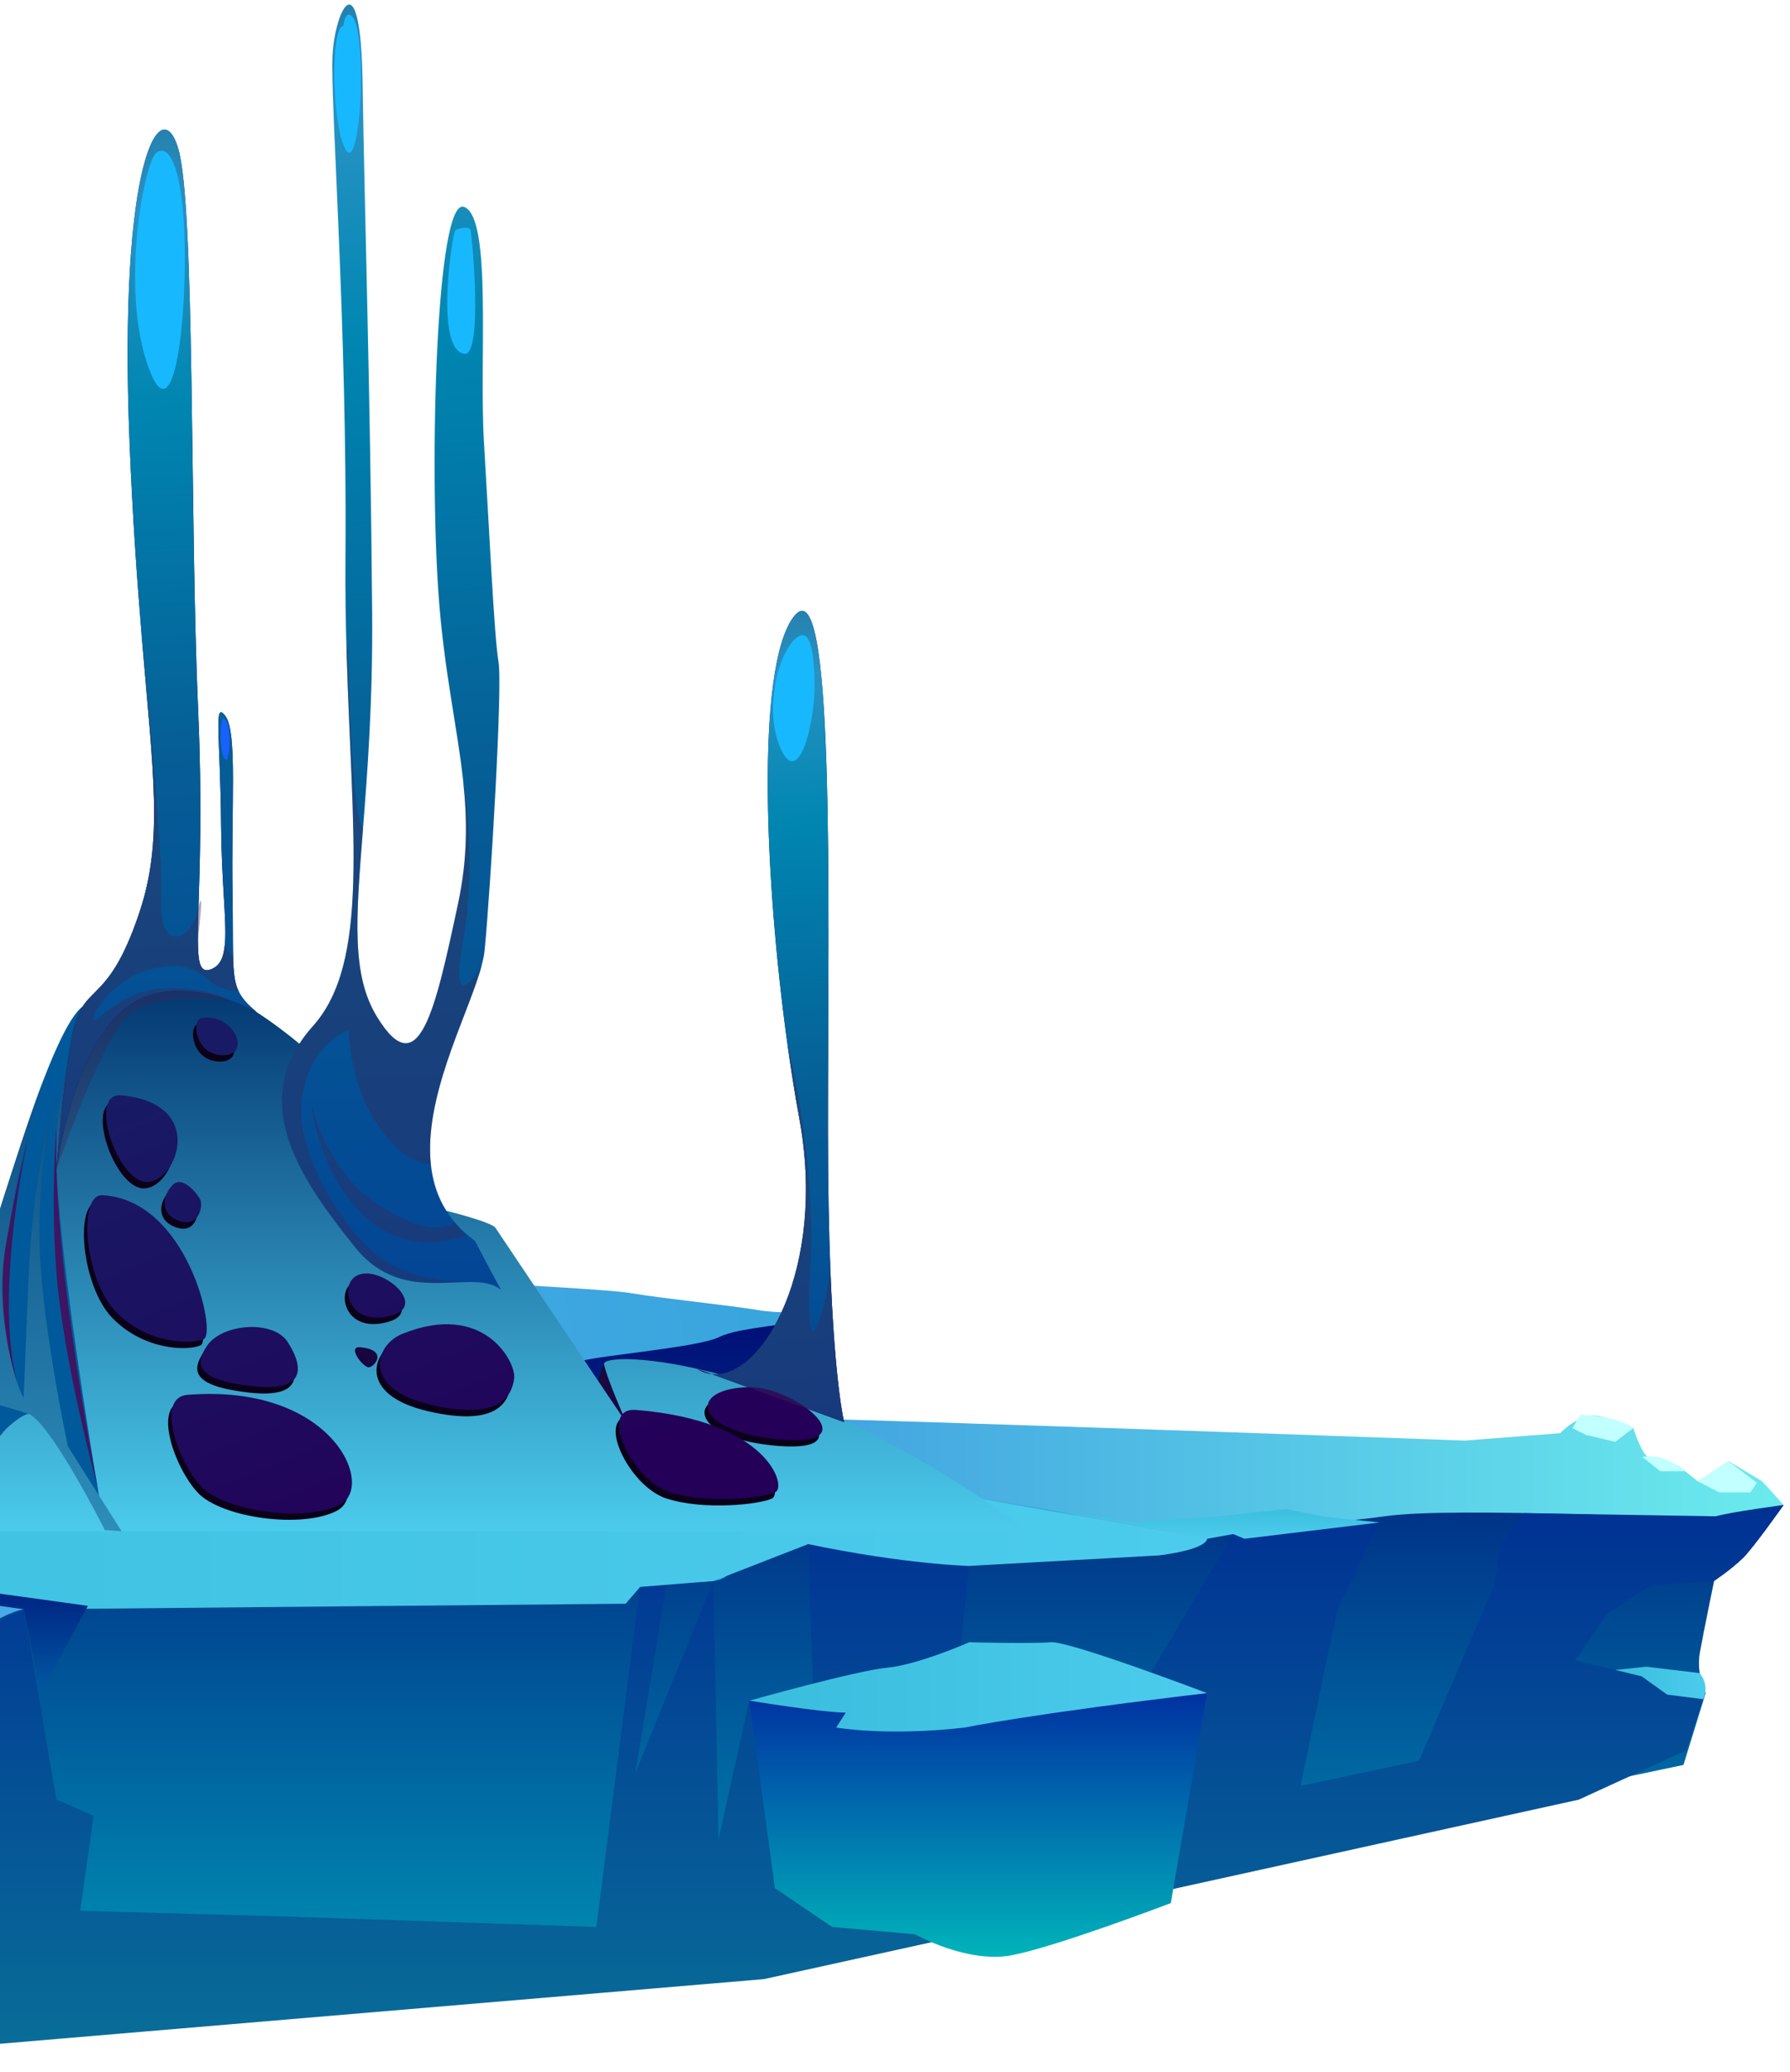 <svg width="261" height="302" viewBox="0 0 261 302" fill="none" xmlns="http://www.w3.org/2000/svg">
<path fill-rule="evenodd" clip-rule="evenodd" d="M117.555 192.07C117.555 192.07 114.805 197.74 112.585 201.01C110.365 204.28 108.395 206.35 108.395 206.35L110.485 209.51L187.005 213L260.065 219.38C260.065 219.38 255.815 225.43 254.075 227.17C252.325 228.91 249.935 230.44 249.935 230.44C249.935 230.44 248.405 237.85 247.855 240.91C247.305 243.97 248.695 246.8 248.695 246.8L245.465 257.27L141.535 279.08L75.163 283.579L-59.965 291.95L-200.525 299.01V225.95L-73.055 207.56L117.535 192.08L117.555 192.07Z" fill="url(#paint0_linear_675_8604)"/>
<path fill-rule="evenodd" clip-rule="evenodd" d="M88.675 209.99C88.675 209.99 95.035 206.95 99.125 206.46C103.215 205.97 207.395 209.77 213.615 209.99L227.495 208.91C227.495 208.91 230.295 205.88 233.075 206.41C235.855 206.94 238.155 208.17 238.155 208.17C238.155 208.17 239.175 211.36 240.055 212.18C240.935 213 244.695 213.65 244.695 213.65L247.575 215.94L252.055 212.99L256.965 215.94L260.075 219.38C260.075 219.38 252.555 220.36 250.265 221.01C247.975 221.66 212.485 219.54 202.015 221.01C191.545 222.48 179.775 222.48 178.955 223.3C178.135 224.12 167.305 226.33 163.315 225.88C159.325 225.43 119.055 219.38 119.055 219.38L95.875 214.57L88.695 210L88.675 209.99Z" fill="url(#paint1_linear_675_8604)"/>
<path fill-rule="evenodd" clip-rule="evenodd" d="M-200.745 183.64H-16.625C-16.625 183.64 -11.985 185.63 -8.715 185.9C-5.445 186.17 33.005 186.66 38.425 186.74C43.845 186.82 58.475 186 67.735 186.74C76.985 187.48 88.795 187.92 92.485 188.57C96.175 189.22 106.685 190.31 110.485 190.96C114.285 191.61 118.425 190.96 117.555 192.05C116.685 193.14 107.955 193.36 104.905 194.88C101.855 196.4 88.085 197.5 84.825 198.37C81.565 199.24 63.885 201.64 59.865 202.95C55.835 204.26 52.565 205.35 52.565 205.35C52.565 205.35 87.325 209.28 91.645 210.58C95.965 211.89 99.885 212.98 99.885 212.98C99.885 212.98 152.195 219.09 157.335 221.05C162.475 223.01 165.705 223.89 165.065 225.19C164.435 226.5 145.635 227.81 141.295 228.24C136.955 228.68 117.765 223.66 114.495 225.41C111.225 227.15 107.695 228.24 105.865 229.77C104.035 231.3 98.335 229.99 93.335 231.3C88.335 232.61 7.865 233.7 3.505 234.57C-0.855 235.44 -4.785 239.59 -9.575 240.68C-14.375 241.77 -200.505 241.99 -200.505 241.99L-200.735 183.63L-200.745 183.64Z" fill="url(#paint2_radial_675_8604)"/>
<path fill-rule="evenodd" clip-rule="evenodd" d="M-176.235 242.26L-180.305 296.09L-132.895 297.22L-69.885 292.06L-62.195 266.03L-56.225 242.27L-55.505 267.95L-56.225 285.01L-45.565 296.1L-19.235 290.49L-9.595 240.71L3.485 234.6L8.215 262.3L13.655 264.69L11.695 278.53L42.235 279.38L86.955 280.89L93.315 231.33L97.215 230.75L92.635 258.46L104.005 230.47L104.765 268.12L109.255 247.91L118.605 247.7L117.835 225.1L141.295 228.28L139.635 244.36L157.445 246.81L167.485 244.36L180.175 222.97L201.175 221.93L194.955 234.81L193.435 242.01L189.645 260.33L206.895 256.67L217.885 231.02L218.835 225.15L222.245 220.57L250.245 221.03L260.055 219.4C260.055 219.4 255.385 226 254.065 227.19C252.735 228.39 249.925 230.46 249.925 230.46L240.715 231.14L234.375 235.19L229.635 242.01L239.355 244.35L243.085 247.02L248.325 247.68L245.885 255.14L230.205 262.33L111.395 288.49L-28.995 300.37L-180.315 301.51L-200.515 299.02V242.02L-176.235 242.28V242.26Z" fill="url(#paint3_linear_675_8604)"/>
<path fill-rule="evenodd" clip-rule="evenodd" d="M175.995 246.8L170.715 277.41C170.715 277.41 154.165 283.72 147.595 285C141.025 286.28 133.445 281.96 133.445 281.96L121.325 280.88L112.985 275.23L109.255 247.89L129.945 247.67L175.985 246.8H175.995Z" fill="url(#paint4_linear_675_8604)"/>
<path fill-rule="evenodd" clip-rule="evenodd" d="M175.995 246.8C175.995 246.8 155.945 239.17 153.215 239.39C150.485 239.61 141.325 239.39 141.325 239.39C141.325 239.39 133.915 242.66 129.335 243.1C124.755 243.54 109.275 247.9 109.275 247.9C109.275 247.9 119.925 249.64 123.325 249.64L121.925 251.82C121.925 251.82 129.335 253.13 140.675 251.82C140.675 251.82 150.055 249.86 176.005 246.8H175.995Z" fill="url(#paint5_linear_675_8604)"/>
<path fill-rule="evenodd" clip-rule="evenodd" d="M247.845 243.89L240.045 242.95L235.525 243.42L239.365 244.35L243.095 247.02L248.335 247.68C248.335 247.68 249.375 245.79 247.845 243.9V243.89Z" fill="url(#paint6_linear_675_8604)"/>
<path fill-rule="evenodd" clip-rule="evenodd" d="M55.835 204.29L9.525 203.91L-17.795 204.29L-50.275 207.32L-115.005 212.08H-34.525L-0.195 210.88L48.565 206.23L55.835 204.29Z" fill="url(#paint7_linear_675_8604)"/>
<path fill-rule="evenodd" clip-rule="evenodd" d="M168.966 226.73L141.306 228.26C141.306 228.26 132.056 228.05 117.846 225.08L104.026 230.46L93.336 231.32L91.226 233.77L3.505 234.59L-30.054 229.84L-46.724 226.74L-115.005 212.08L-36.764 209.68L-23.304 212.08L3.885 210.49L52.576 205.37C52.576 205.37 85.716 209.2 91.656 210.6C97.596 212 137.666 217.54 137.666 217.54L176.006 224.29C176.006 224.29 176.276 225.79 168.976 226.73H168.966Z" fill="url(#paint8_linear_675_8604)"/>
<path fill-rule="evenodd" clip-rule="evenodd" d="M238.155 208.17L235.525 210.17L231.245 209.17L229.275 208.17L230.415 206.23C230.415 206.23 235.875 206.36 238.165 208.17H238.155Z" fill="#C2FFFF"/>
<path fill-rule="evenodd" clip-rule="evenodd" d="M245.695 214.46H242.095L239.495 212.38C239.495 212.38 242.225 211.54 245.685 214.46H245.695Z" fill="#C2FFFF"/>
<path fill-rule="evenodd" clip-rule="evenodd" d="M252.045 213L256.165 216.15L255.225 217.54H250.695L247.565 215.94L252.045 213Z" fill="#C2FFFF"/>
<path fill-rule="evenodd" clip-rule="evenodd" d="M201.186 221.92L193.206 221.1L187.516 219.98L178.426 220.95L165.156 221.92L149.626 219.38L175.996 224.3L179.816 223.62L181.456 224.3L201.186 221.92Z" fill="url(#paint9_linear_675_8604)"/>
<path fill-rule="evenodd" clip-rule="evenodd" d="M3.505 234.59L-11.565 232.45L-30.055 229.84L-50.415 225.94L-24.445 228.93L12.815 234.08L5.915 246.8L3.505 234.59Z" fill="url(#paint10_linear_675_8604)"/>
<path fill-rule="evenodd" clip-rule="evenodd" d="M-16.614 183.64L-45.844 186.67L-48.274 189.71L-36.184 188.76H-14.584L1.516 186.67L-16.614 183.64Z" fill="url(#paint11_linear_675_8604)"/>
<path d="M12.05 146.715C5.528 151.541 -7.196 202.907 -7.196 202.907C-7.196 202.907 -30.135 209.566 -35.352 223.204L65.171 222.868L12.044 146.715H12.05Z" fill="#00599A"/>
<path d="M88.076 198.845C87.564 199.302 83.53 213.793 83.53 213.793L103.795 214.937L88.076 198.839V198.845Z" fill="url(#paint12_linear_675_8604)"/>
<path d="M15.303 223.05C15.303 223.05 5.259 166.952 8.929 159.913C8.929 159.913 11.373 135.477 30.465 143.759C49.557 152.042 65.05 176.484 65.05 176.484C65.05 176.484 71.698 178.14 72.237 178.971C72.771 179.803 91.384 207.486 91.384 207.486C91.384 207.486 88.467 200.925 88.077 198.856C87.68 196.787 115.336 197.447 149.855 223.209H-11.362C-11.362 223.209 0.311 206.726 4.152 206.104C7.999 205.482 15.303 223.061 15.303 223.061V223.05Z" fill="url(#paint13_linear_675_8604)"/>
<path d="M73.041 188.003C71.869 187.062 70.251 186.864 68.374 186.875H68.357C63.52 186.902 56.948 188.273 51.758 181.784C43.696 171.707 35.908 160.441 45.644 149.555C53.976 140.237 51.302 121.431 50.537 95.097C50.405 90.672 50.333 86.032 50.371 81.189C50.647 47.546 48.148 14.711 48.484 8.112C48.819 1.513 52.595 -6.406 52.876 12.268C53.151 30.947 53.987 55.883 54.263 89.252C54.373 102.306 53.569 112.642 52.914 120.98C51.891 133.958 51.236 142.114 54.962 148.206C61.076 158.217 63.443 147.37 66.778 131.8C68.198 125.163 68.154 119.522 67.526 113.748C66.684 105.977 64.78 97.975 63.971 87.028C62.556 67.947 63.569 28.58 67.68 30.165C71.797 31.745 69.838 52.548 70.57 64.519C71.302 76.489 72.061 92.939 72.689 96.484C73.311 100.028 71.505 129.78 70.669 138.476C70.603 139.153 70.449 139.918 70.223 140.754V140.76C70.223 140.776 70.212 140.815 70.195 140.876C70.162 140.986 70.113 141.156 70.047 141.393C70.014 141.514 69.975 141.646 69.931 141.795C67.757 148.828 61.846 160.105 62.815 169.637C63.25 173.919 65.072 177.849 69.249 180.881C69.249 180.881 71.384 184.948 73.046 188.003H73.041Z" fill="url(#paint14_linear_675_8604)"/>
<path d="M37.399 147.518C37.234 147.425 35.798 146.621 33.668 145.856C33.668 145.856 33.662 145.851 33.651 145.845C29.634 144.398 23.183 143.094 18.252 146.957C10.536 153.005 8.241 170.501 8.241 170.501C8.241 170.501 8.929 159.912 10.437 151.332C11.951 142.758 15.539 147.37 20.338 132.983C23.8 122.598 22.38 113.088 20.69 93.06C20.679 92.939 20.668 92.846 20.663 92.769C20.663 92.752 20.663 92.73 20.657 92.714C20.657 92.664 20.657 92.631 20.657 92.615C20.657 92.609 20.657 92.603 20.657 92.598C20.019 84.959 19.348 75.806 18.891 64.519C17.223 23.17 23.475 13.269 25.979 21.613C28.483 29.956 27.647 75.421 28.902 103.82C29.48 116.968 29.127 126.247 28.94 132.295C28.88 134.194 28.836 135.779 28.852 137.062C28.869 140.518 29.254 141.811 30.674 141.327C32.072 140.848 32.639 139.604 32.804 137.502C33.062 134.139 32.303 128.597 32.237 120.468C32.132 107.227 31.092 102.009 32.864 104.37C34.636 106.731 33.695 117.551 33.904 130.27C33.971 134.293 33.932 137.144 33.981 139.28C34.037 141.778 34.207 143.292 34.807 144.53C35.313 145.57 36.117 146.423 37.41 147.518H37.399Z" fill="url(#paint15_linear_675_8604)"/>
<path d="M37.399 147.518C37.234 147.425 35.798 146.621 33.668 145.856C33.668 145.856 33.662 145.851 33.651 145.845C29.634 144.398 23.183 143.094 18.252 146.957C10.536 153.005 8.241 170.501 8.241 170.501C8.241 170.501 8.929 159.912 10.437 151.332C11.951 142.758 15.539 147.37 20.338 132.983C23.8 122.598 22.38 113.088 20.69 93.06C20.679 92.939 20.668 92.846 20.663 92.769C20.663 92.752 20.663 92.73 20.657 92.714C20.657 92.664 20.657 92.631 20.657 92.615C20.657 92.609 20.657 92.603 20.657 92.598C20.019 84.959 19.348 75.806 18.891 64.519C17.223 23.17 23.475 13.269 25.979 21.613C28.483 29.956 27.647 75.421 28.902 103.82C29.48 116.968 29.127 126.247 28.94 132.295C28.88 134.194 28.836 135.779 28.852 137.062C28.869 140.518 29.254 141.811 30.674 141.327C32.072 140.848 32.639 139.604 32.804 137.502C33.062 134.139 32.303 128.597 32.237 120.468C32.132 107.227 31.092 102.009 32.864 104.37C34.636 106.731 33.695 117.551 33.904 130.27C33.971 134.293 33.932 137.144 33.981 139.28C34.037 141.778 34.207 143.292 34.807 144.53C35.313 145.57 36.117 146.423 37.41 147.518H37.399Z" fill="url(#paint16_linear_675_8604)"/>
<path d="M101.582 199.505L103.794 200.309C103.029 200.226 102.286 199.962 101.582 199.505Z" fill="url(#paint17_linear_675_8604)"/>
<path d="M123.085 207.298L103.795 200.309C111.181 201.09 120.57 184.866 116.552 163.05C115.925 159.643 115.33 155.911 114.791 151.998C111.516 128.272 110.223 97.727 115.589 90.088C121.836 81.189 120.724 130.964 120.724 164.613C120.724 172.758 120.862 179.461 121.071 184.943C121.731 202.109 123.085 207.298 123.085 207.298Z" fill="url(#paint18_linear_675_8604)"/>
<path d="M123.085 207.298L103.795 200.309C111.181 201.09 120.57 184.866 116.552 163.05C115.925 159.643 115.33 155.911 114.791 151.998C111.516 128.272 110.223 97.727 115.589 90.088C121.836 81.189 120.724 130.964 120.724 164.613C120.724 172.758 120.862 179.461 121.071 184.943C121.731 202.109 123.085 207.298 123.085 207.298Z" fill="url(#paint19_linear_675_8604)"/>
<path d="M52.562 196.385C50.492 196.17 52.98 199.406 53.811 199.307C54.648 199.203 56.629 196.803 52.562 196.385Z" fill="url(#paint20_linear_675_8604)"/>
<path d="M14.428 175.152C10.807 174.97 11.82 187.458 16.41 192.147C21 196.842 27.356 196.946 29.239 196.11C31.121 195.273 26.839 175.774 14.428 175.152Z" fill="#0A0018"/>
<path d="M24.649 173.693C22.97 175.515 22.981 178.058 25.794 178.949C28.611 179.846 29.129 176.61 28.716 175.779C28.298 174.943 26.091 172.13 24.649 173.693Z" fill="#0A0018"/>
<path d="M26.84 204.244C22.162 204.618 25.425 213.941 28.843 217.59C32.261 221.239 44.044 222.907 49.157 220.199C54.264 217.486 47.946 202.549 26.84 204.244Z" fill="#0A0018"/>
<path d="M29.657 197.155C27.934 199.77 27.983 202.059 36.327 202.995C44.67 203.936 43.52 199.726 41.434 196.511C39.348 193.297 31.852 193.815 29.657 197.155Z" fill="#0A0018"/>
<path d="M58.121 195.383C54.23 196.974 52.073 203.308 62.398 205.708C72.722 208.108 74.17 204.145 74.489 201.85C74.808 199.555 70.114 190.485 58.121 195.383Z" fill="#0A0018"/>
<path d="M50.829 187.458C49.294 189.34 50.818 194.343 56.657 192.67C62.497 191.002 53.548 184.117 50.829 187.458Z" fill="#0A0018"/>
<path d="M92.288 206.451C86.581 205.989 91.594 216.622 97.153 218.427C102.717 220.232 110.917 219.263 112.585 218.427C114.253 217.59 111.517 208.003 92.288 206.451Z" fill="#0A0018"/>
<path d="M108.699 203.127C99.497 203.33 100.774 209.808 113.565 210.777C126.355 211.751 115.232 202.978 108.699 203.127Z" fill="#0A0018"/>
<path d="M17.208 160.589C12.205 160.122 16.575 173.187 20.945 173.231C25.32 173.275 29.718 161.767 17.208 160.589Z" fill="#0A0018"/>
<path d="M28.843 149.324C27.456 149.566 27.919 154.745 32.09 154.745C36.262 154.745 33.664 148.487 28.843 149.324Z" fill="#0A0018"/>
<path d="M14.917 174.227C11.295 174.046 12.308 186.533 16.898 191.223C21.488 195.917 27.845 196.022 29.727 195.185C31.609 194.349 27.327 174.849 14.917 174.227Z" fill="url(#paint21_linear_675_8604)"/>
<path d="M25.132 172.769C23.453 174.591 23.465 177.133 26.277 178.025C29.095 178.922 29.612 175.686 29.199 174.855C28.787 174.024 26.574 171.206 25.132 172.769Z" fill="url(#paint22_linear_675_8604)"/>
<path d="M27.322 203.325C22.644 203.699 25.908 213.022 29.326 216.671C32.743 220.32 44.526 221.988 49.639 219.28C54.747 216.566 48.428 201.63 27.322 203.325Z" fill="url(#paint23_linear_675_8604)"/>
<path d="M30.145 196.231C28.422 198.845 28.472 201.134 36.815 202.07C45.159 203.011 44.008 198.801 41.923 195.587C39.837 192.373 32.341 192.89 30.145 196.231Z" fill="url(#paint24_linear_675_8604)"/>
<path d="M58.604 194.459C54.713 196.049 52.555 202.384 62.88 204.783C73.205 207.183 74.652 203.22 74.972 200.925C75.291 198.63 70.596 189.56 58.604 194.459Z" fill="url(#paint25_linear_675_8604)"/>
<path d="M51.317 186.533C49.782 188.416 51.306 193.418 57.146 191.745C62.985 190.078 54.036 183.193 51.317 186.533Z" fill="url(#paint26_linear_675_8604)"/>
<path d="M92.776 205.526C87.069 205.064 92.083 215.697 97.641 217.502C103.205 219.307 111.406 218.339 113.073 217.502C114.741 216.666 112.006 207.078 92.776 205.526Z" fill="url(#paint27_linear_675_8604)"/>
<path d="M109.182 202.202C99.98 202.406 101.257 208.884 114.047 209.852C126.837 210.826 115.715 202.054 109.182 202.202Z" fill="url(#paint28_linear_675_8604)"/>
<path d="M17.697 159.665C12.694 159.197 17.064 172.263 21.433 172.307C25.809 172.351 30.206 160.843 17.697 159.665Z" fill="url(#paint29_linear_675_8604)"/>
<path d="M29.326 148.404C27.939 148.647 28.401 153.826 32.573 153.826C36.744 153.826 34.147 147.568 29.326 148.404Z" fill="url(#paint30_linear_675_8604)"/>
<g style="mix-blend-mode:soft-light">
<path d="M22.826 22.235C21.208 23.165 17.416 41.563 21.588 53.379C25.76 65.196 27.686 42.499 26.695 31.046C25.705 19.593 22.826 22.235 22.826 22.235Z" fill="#18B8FF"/>
</g>
<g style="mix-blend-mode:soft-light">
<path d="M50.057 3.781C48.114 3.941 48.389 18.696 50.475 21.926C52.561 25.157 53.656 4.926 51.361 2.422C50.321 1.288 50.057 3.775 50.057 3.775V3.781Z" fill="#18B8FF"/>
</g>
<g style="mix-blend-mode:soft-light">
<path d="M66.43 33.5C65.962 33.759 63.304 51.123 67.751 51.574C70.42 51.844 68.863 34.194 68.588 33.5C68.307 32.807 66.43 33.5 66.43 33.5Z" fill="#18B8FF"/>
</g>
<g style="mix-blend-mode:soft-light">
<path d="M116.794 92.626C114.119 93.308 111.059 102.741 113.773 108.999C116.486 115.256 118.946 105.031 118.775 99.197C118.605 93.363 117.719 92.394 116.794 92.626Z" fill="#18B8FF"/>
</g>
<path d="M32.572 104.772C32.017 104.64 31.962 110.683 33.007 110.749C33.492 110.782 33.893 105.086 32.572 104.772Z" fill="#1861FF"/>
<g style="mix-blend-mode:multiply" opacity="0.4">
<path d="M70.218 140.76C70.218 140.76 70.207 140.815 70.19 140.876C70.157 140.986 70.107 141.156 70.041 141.393C70.008 141.514 69.97 141.646 69.926 141.795C67.752 148.828 61.841 160.105 62.81 169.637C59.15 170.094 51.395 162.868 50.834 150.155C50.834 150.155 44.791 152.285 43.976 160.578C43.156 168.867 51.071 180.7 56.139 183.798C61.197 186.891 66.442 186.781 68.357 186.875C63.52 186.902 56.948 188.273 51.758 181.784C43.696 171.707 35.908 160.441 45.644 149.555C53.976 140.237 51.302 121.431 50.537 95.097L50.762 93.979C50.762 93.979 51.004 117.089 52.909 120.969C52.909 120.975 52.909 120.975 52.909 120.98C51.885 133.958 51.23 142.114 54.956 148.206C61.071 158.217 63.437 147.37 66.772 131.8C68.192 125.163 68.148 119.522 67.521 113.748C67.521 113.748 69.667 124.943 67.521 137.062C65.418 148.96 70.041 141.052 70.212 140.76H70.218Z" fill="#382857"/>
</g>
<g style="mix-blend-mode:multiply" opacity="0.4">
<path d="M101.582 199.505L103.794 200.309C103.029 200.226 102.286 199.962 101.582 199.505Z" fill="#382857"/>
</g>
<g style="mix-blend-mode:multiply" opacity="0.4">
<path d="M123.085 207.298L103.795 200.309C111.181 201.09 120.57 184.866 116.552 163.05C115.925 159.643 115.33 155.911 114.791 151.998C114.791 151.998 119.089 168.636 118.154 184.959C117.213 201.283 120.344 191.575 121.071 184.959V184.943C121.731 202.109 123.085 207.298 123.085 207.298Z" fill="#382857"/>
</g>
<g style="mix-blend-mode:multiply" opacity="0.4">
<path d="M33.651 145.845L33.668 145.856C33.668 145.856 22.842 144.348 18.72 148.052C14.603 151.751 8.241 170.501 8.241 170.501C8.241 170.501 8.929 159.912 10.437 151.332C11.951 142.758 15.539 147.37 20.338 132.983C23.8 122.598 22.38 113.088 20.69 93.06C21.098 96.962 23.833 124.046 23.508 131.107C23.156 138.718 27.707 137.425 28.841 132.67C28.874 132.532 28.907 132.411 28.929 132.295C29.914 128.432 28.841 137.062 28.841 137.062C28.858 140.518 29.243 141.811 30.663 141.327C32.061 140.848 32.628 139.604 32.793 137.502C33.057 138.377 33.437 139.059 33.971 139.28C34.026 141.778 34.196 143.292 34.796 144.53C33.338 144.398 31.576 143.991 30.399 142.89C28.054 140.699 25.605 140.336 21.747 141.327C17.889 142.317 13.822 146.517 13.662 148.327C13.508 150.138 17.003 144.453 23.569 144.09C29.881 143.737 33.382 145.691 33.651 145.845Z" fill="#382857"/>
</g>
<g style="mix-blend-mode:multiply" opacity="0.4">
<path d="M66.31 178.179C66.31 178.179 63.476 180.997 55.385 175.785C47.295 170.573 45.363 160.788 45.363 160.788C45.363 160.788 46.2 170.468 52.925 177.089C59.651 183.71 67.939 180.05 67.939 180.05L66.305 178.179H66.31Z" fill="#382857"/>
</g>
<path d="M4.152 206.093C7.339 207.26 15.302 223.05 15.302 223.05L17.73 223.204L9.909 210.859C9.909 210.859 5.633 191.134 5.737 179.109C5.842 167.084 8.241 158.977 8.241 158.977C8.241 158.977 4.862 169.329 4.152 186.555L3.442 203.787C3.442 203.787 0.388 198.652 0.729 185.829C1.07 173.005 6.403 157.232 6.403 157.232C6.403 157.232 -4.384 187.007 -7.196 202.907C-7.196 202.907 1.626 205.174 4.152 206.099V206.093Z" fill="url(#paint31_linear_675_8604)"/>
<path d="M8.506 161.184C8.506 161.184 7.196 172.488 8.242 185.636C9.288 198.784 14.202 216.633 14.202 216.633C14.202 216.633 6.585 178.256 8.512 161.184H8.506Z" fill="#3E1560"/>
<path d="M-11.362 223.204C-11.362 223.204 -8.721 217.849 -4.951 214.112C-1.181 210.375 0.922 208.245 0.922 208.245C0.922 208.245 -9.695 220.303 -11.362 223.204Z" fill="#3E1560"/>
<path d="M2.452 201.344C2.452 201.344 -0.955 191.52 0.922 181.057C2.798 170.595 4.07 165.972 4.07 165.972C4.07 165.972 -0.906 188.091 2.452 201.338V201.344Z" fill="#3E1560"/>
<defs>
<linearGradient id="paint0_linear_675_8604" x1="29.775" y1="299" x2="29.775" y2="192.07" gradientUnits="userSpaceOnUse">
<stop stop-color="#009DBA"/>
<stop offset="1" stop-color="#000E77"/>
</linearGradient>
<linearGradient id="paint1_linear_675_8604" x1="260.065" y1="216.15" x2="88.675" y2="216.15" gradientUnits="userSpaceOnUse">
<stop stop-color="#6BEBED"/>
<stop offset="1" stop-color="#3994DD"/>
</linearGradient>
<radialGradient id="paint2_radial_675_8604" cx="0" cy="0" r="1" gradientUnits="userSpaceOnUse" gradientTransform="translate(-17.795 212.82) rotate(180) scale(131 131)">
<stop stop-color="#4CACED"/>
<stop offset="1" stop-color="#39A5DD"/>
</radialGradient>
<linearGradient id="paint3_linear_675_8604" x1="29.775" y1="301.5" x2="29.775" y2="219.38" gradientUnits="userSpaceOnUse">
<stop stop-color="#097098"/>
<stop offset="1" stop-color="#003194"/>
</linearGradient>
<linearGradient id="paint4_linear_675_8604" x1="142.635" y1="285.23" x2="142.635" y2="246.8" gradientUnits="userSpaceOnUse">
<stop stop-color="#00B4BA"/>
<stop offset="1" stop-color="#0031A2"/>
</linearGradient>
<linearGradient id="paint5_linear_675_8604" x1="175.995" y1="245.89" x2="109.265" y2="245.89" gradientUnits="userSpaceOnUse">
<stop stop-color="#4CCCED"/>
<stop offset="1" stop-color="#39BDDD"/>
</linearGradient>
<linearGradient id="paint6_linear_675_8604" x1="248.675" y1="245.31" x2="235.525" y2="245.31" gradientUnits="userSpaceOnUse">
<stop stop-color="#4CCCED"/>
<stop offset="1" stop-color="#39BDDD"/>
</linearGradient>
<linearGradient id="paint7_linear_675_8604" x1="55.835" y1="208" x2="-115.005" y2="208" gradientUnits="userSpaceOnUse">
<stop stop-color="#0059A2"/>
<stop offset="1" stop-color="#000E77"/>
</linearGradient>
<linearGradient id="paint8_linear_675_8604" x1="175.996" y1="219.98" x2="-115.005" y2="219.98" gradientUnits="userSpaceOnUse">
<stop stop-color="#4CCCED"/>
<stop offset="1" stop-color="#39BDDD"/>
</linearGradient>
<linearGradient id="paint9_linear_675_8604" x1="175.406" y1="224.3" x2="175.406" y2="219.38" gradientUnits="userSpaceOnUse">
<stop stop-color="#4CCCED"/>
<stop offset="1" stop-color="#39BDDD"/>
</linearGradient>
<linearGradient id="paint10_linear_675_8604" x1="-18.795" y1="246.8" x2="-18.795" y2="225.94" gradientUnits="userSpaceOnUse">
<stop stop-color="#0059A2"/>
<stop offset="1" stop-color="#000E77"/>
</linearGradient>
<linearGradient id="paint11_linear_675_8604" x1="1.516" y1="186.67" x2="-48.274" y2="186.67" gradientUnits="userSpaceOnUse">
<stop stop-color="#4CCCED"/>
<stop offset="1" stop-color="#39BDDD"/>
</linearGradient>
<linearGradient id="paint12_linear_675_8604" x1="91.389" y1="217.238" x2="97.614" y2="203.022" gradientUnits="userSpaceOnUse">
<stop stop-color="#160040"/>
<stop offset="0.08" stop-color="#160140"/>
<stop offset="1" stop-color="#180B40"/>
</linearGradient>
<linearGradient id="paint13_linear_675_8604" x1="69.246" y1="142.046" x2="69.246" y2="223.209" gradientUnits="userSpaceOnUse">
<stop stop-color="#02346E"/>
<stop offset="1" stop-color="#4BCBEC"/>
</linearGradient>
<linearGradient id="paint14_linear_675_8604" x1="61.081" y1="215.658" x2="48.797" y2="-47.358" gradientUnits="userSpaceOnUse">
<stop stop-color="#013C94"/>
<stop offset="0.39" stop-color="#065E96"/>
<stop offset="0.63" stop-color="#0086B1"/>
<stop offset="0.76" stop-color="#2893C4"/>
<stop offset="0.82" stop-color="#2480AD"/>
<stop offset="0.85" stop-color="#3BB4D8"/>
<stop offset="0.9" stop-color="#2EA6E9"/>
<stop offset="0.95" stop-color="#2ED6F5"/>
<stop offset="0.98" stop-color="#2EF3FC"/>
<stop offset="1" stop-color="#2FFFFF"/>
</linearGradient>
<linearGradient id="paint15_linear_675_8604" x1="24.334" y1="191.454" x2="14.493" y2="-19.202" gradientUnits="userSpaceOnUse">
<stop stop-color="#100427"/>
<stop offset="0.39" stop-color="#220A4D"/>
<stop offset="0.63" stop-color="#2B0D61"/>
<stop offset="0.76" stop-color="#2D2AAC"/>
<stop offset="0.82" stop-color="#2E38CF"/>
<stop offset="0.85" stop-color="#2E64D9"/>
<stop offset="0.9" stop-color="#2EA6E9"/>
<stop offset="0.95" stop-color="#2ED6F5"/>
<stop offset="0.98" stop-color="#2EF3FC"/>
<stop offset="1" stop-color="#2FFFFF"/>
</linearGradient>
<linearGradient id="paint16_linear_675_8604" x1="26.482" y1="192.882" x2="17.67" y2="-20.069" gradientUnits="userSpaceOnUse">
<stop stop-color="#013C94"/>
<stop offset="0.39" stop-color="#065E96"/>
<stop offset="0.63" stop-color="#0086B1"/>
<stop offset="0.76" stop-color="#2893C4"/>
<stop offset="0.82" stop-color="#2480AD"/>
<stop offset="0.85" stop-color="#3BB4D8"/>
<stop offset="0.9" stop-color="#2EA6E9"/>
<stop offset="0.95" stop-color="#2ED6F5"/>
<stop offset="0.98" stop-color="#2EF3FC"/>
<stop offset="1" stop-color="#2FFFFF"/>
</linearGradient>
<linearGradient id="paint17_linear_675_8604" x1="102.716" y1="200.491" x2="102.655" y2="199.225" gradientUnits="userSpaceOnUse">
<stop stop-color="#100427"/>
<stop offset="0.39" stop-color="#220A4D"/>
<stop offset="0.63" stop-color="#2B0D61"/>
<stop offset="0.76" stop-color="#2D2AAC"/>
<stop offset="0.82" stop-color="#2E38CF"/>
<stop offset="0.85" stop-color="#2E64D9"/>
<stop offset="0.9" stop-color="#2EA6E9"/>
<stop offset="0.95" stop-color="#2ED6F5"/>
<stop offset="0.98" stop-color="#2EF3FC"/>
<stop offset="1" stop-color="#2FFFFF"/>
</linearGradient>
<linearGradient id="paint18_linear_675_8604" x1="115.38" y1="224.712" x2="107.647" y2="59.197" gradientUnits="userSpaceOnUse">
<stop stop-color="#100427"/>
<stop offset="0.39" stop-color="#220A4D"/>
<stop offset="0.63" stop-color="#2B0D61"/>
<stop offset="0.76" stop-color="#2D2AAC"/>
<stop offset="0.82" stop-color="#2E38CF"/>
<stop offset="0.85" stop-color="#2E64D9"/>
<stop offset="0.9" stop-color="#2EA6E9"/>
<stop offset="0.95" stop-color="#2ED6F5"/>
<stop offset="0.98" stop-color="#2EF3FC"/>
<stop offset="1" stop-color="#2FFFFF"/>
</linearGradient>
<linearGradient id="paint19_linear_675_8604" x1="115.858" y1="224.756" x2="107.756" y2="58.762" gradientUnits="userSpaceOnUse">
<stop stop-color="#013C94"/>
<stop offset="0.39" stop-color="#065E96"/>
<stop offset="0.63" stop-color="#0086B1"/>
<stop offset="0.76" stop-color="#2893C4"/>
<stop offset="0.82" stop-color="#2480AD"/>
<stop offset="0.85" stop-color="#3BB4D8"/>
<stop offset="0.9" stop-color="#2EA6E9"/>
<stop offset="0.95" stop-color="#2ED6F5"/>
<stop offset="0.98" stop-color="#2EF3FC"/>
<stop offset="1" stop-color="#2FFFFF"/>
</linearGradient>
<linearGradient id="paint20_linear_675_8604" x1="51.791" y1="201.063" x2="54.912" y2="193.93" gradientUnits="userSpaceOnUse">
<stop stop-color="#160040"/>
<stop offset="0.08" stop-color="#160140"/>
<stop offset="1" stop-color="#180B40"/>
</linearGradient>
<linearGradient id="paint21_linear_675_8604" x1="40.459" y1="233.595" x2="11.262" y2="161.85" gradientUnits="userSpaceOnUse">
<stop stop-color="#240059"/>
<stop offset="0.52" stop-color="#1C1060"/>
<stop offset="1" stop-color="#181A65"/>
</linearGradient>
<linearGradient id="paint22_linear_675_8604" x1="48.902" y1="230.16" x2="19.706" y2="158.416" gradientUnits="userSpaceOnUse">
<stop stop-color="#240059"/>
<stop offset="0.52" stop-color="#1C1060"/>
<stop offset="1" stop-color="#181A65"/>
</linearGradient>
<linearGradient id="paint23_linear_675_8604" x1="46.133" y1="231.283" x2="16.931" y2="159.544" gradientUnits="userSpaceOnUse">
<stop stop-color="#240059"/>
<stop offset="0.52" stop-color="#1C1060"/>
<stop offset="1" stop-color="#181A65"/>
</linearGradient>
<linearGradient id="paint24_linear_675_8604" x1="49.077" y1="230.089" x2="19.881" y2="158.344" gradientUnits="userSpaceOnUse">
<stop stop-color="#240059"/>
<stop offset="0.52" stop-color="#1C1060"/>
<stop offset="1" stop-color="#181A65"/>
</linearGradient>
<linearGradient id="paint25_linear_675_8604" x1="73.475" y1="220.155" x2="44.278" y2="148.415" gradientUnits="userSpaceOnUse">
<stop stop-color="#240059"/>
<stop offset="0.52" stop-color="#1C1060"/>
<stop offset="1" stop-color="#181A65"/>
</linearGradient>
<linearGradient id="paint26_linear_675_8604" x1="68.345" y1="222.246" x2="39.149" y2="150.501" gradientUnits="userSpaceOnUse">
<stop stop-color="#240059"/>
<stop offset="0.52" stop-color="#1C1060"/>
<stop offset="1" stop-color="#181A65"/>
</linearGradient>
<linearGradient id="paint27_linear_675_8604" x1="100.553" y1="209.137" x2="71.35" y2="137.392" gradientUnits="userSpaceOnUse">
<stop stop-color="#240059"/>
<stop offset="0.52" stop-color="#1C1060"/>
<stop offset="1" stop-color="#181A65"/>
</linearGradient>
<linearGradient id="paint28_linear_675_8604" x1="110.866" y1="204.943" x2="81.664" y2="133.198" gradientUnits="userSpaceOnUse">
<stop stop-color="#240059"/>
<stop offset="0.52" stop-color="#1C1060"/>
<stop offset="1" stop-color="#181A65"/>
</linearGradient>
<linearGradient id="paint29_linear_675_8604" x1="47.515" y1="230.722" x2="18.313" y2="158.977" gradientUnits="userSpaceOnUse">
<stop stop-color="#240059"/>
<stop offset="0.52" stop-color="#1C1060"/>
<stop offset="1" stop-color="#181A65"/>
</linearGradient>
<linearGradient id="paint30_linear_675_8604" x1="61.692" y1="224.954" x2="32.496" y2="153.209" gradientUnits="userSpaceOnUse">
<stop stop-color="#240059"/>
<stop offset="0.52" stop-color="#1C1060"/>
<stop offset="1" stop-color="#181A65"/>
</linearGradient>
<linearGradient id="paint31_linear_675_8604" x1="5.267" y1="157.232" x2="5.267" y2="223.204" gradientUnits="userSpaceOnUse">
<stop stop-color="#0E4D83"/>
<stop offset="1" stop-color="#2D8DB9"/>
</linearGradient>
</defs>
</svg>
